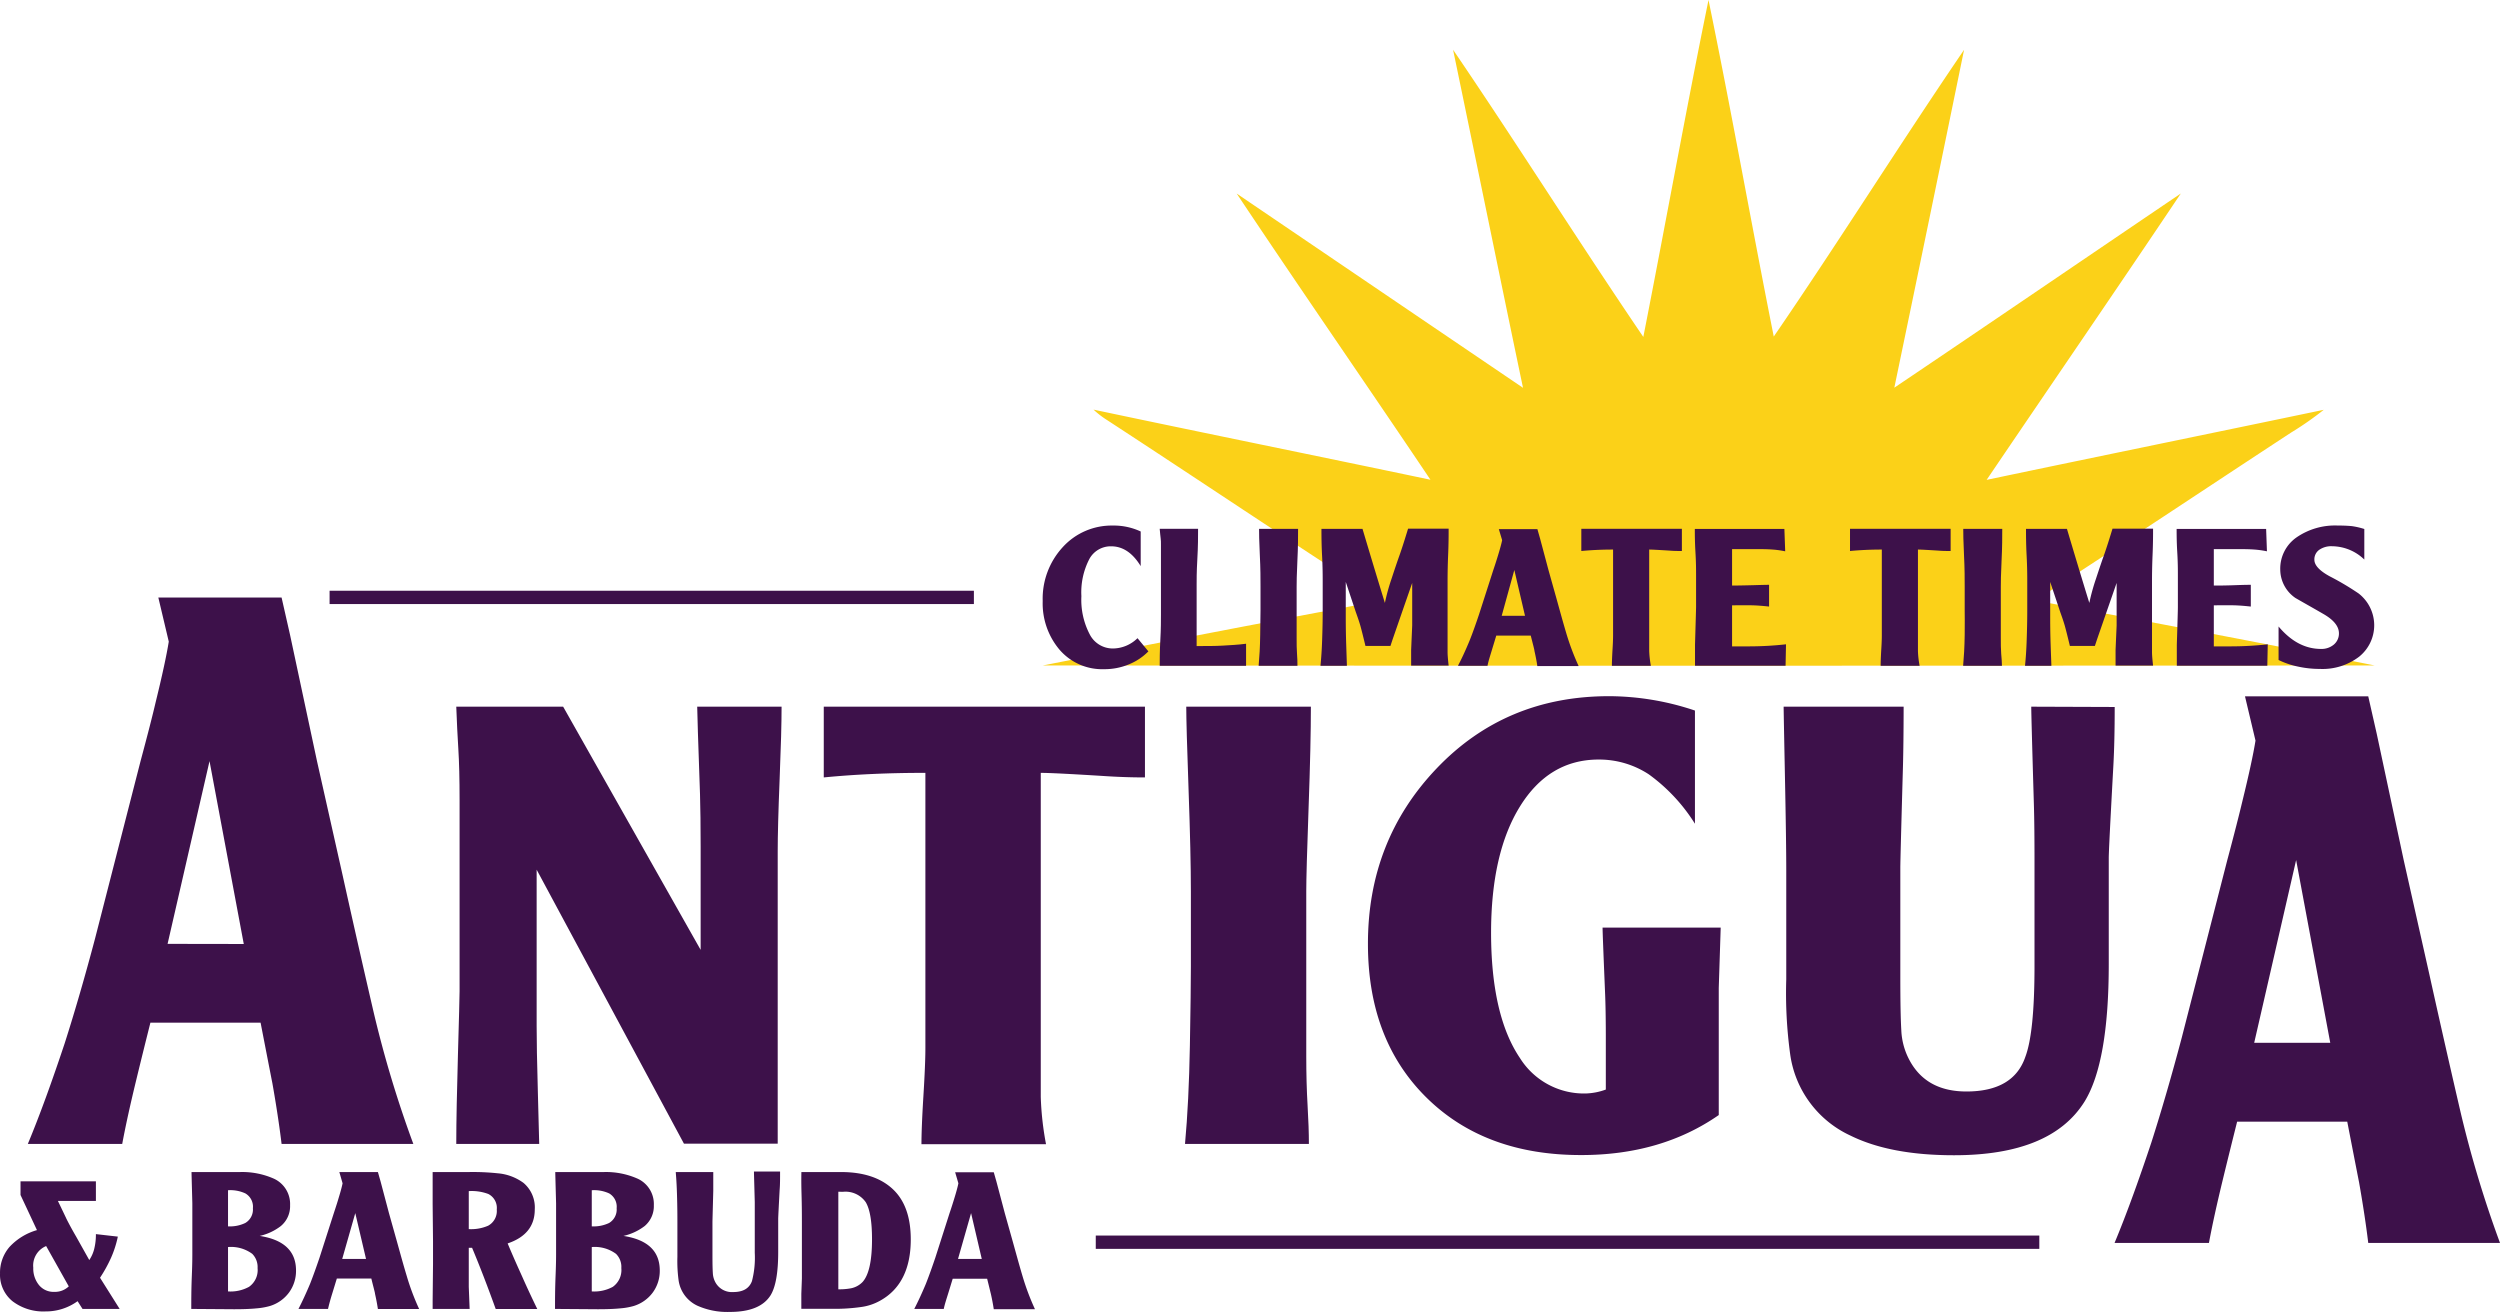 <?xml version="1.0" encoding="UTF-8" standalone="no"?>
<svg
   xmlns:dc="http://purl.org/dc/elements/1.1/"
   xmlns:cc="http://creativecommons.org/ns#"
   xmlns:rdf="http://www.w3.org/1999/02/22-rdf-syntax-ns#"
   xmlns:svg="http://www.w3.org/2000/svg"
   xmlns="http://www.w3.org/2000/svg"
   id="Layer_1"
   data-name="Layer 1"
   viewBox="0 0 400.004 209.918"
   version="1.1"
   width="400.004"
   height="209.918">
  <defs
     id="defs4">
    <style
       id="style2">.cls-1{fill:#fbd118;}.cls-2{fill:#3d114a;}</style>
  </defs>
  <path
     class="cls-1"
     d="m 262.934,53.91 c 3.54,-18 6.77,-36 10.43,-53.91 3.69,17.91 6.87,35.92 10.44,53.85 10.37,-15.13 20.12,-30.71 30.45,-45.88 q -5.53,27 -11.16,54.06 c 15.31,-10.31 30.55,-20.72 45.84,-31.07 -10.28,15.33 -20.72,30.54 -31.07,45.82 18,-3.78 36,-7.46 53.94,-11.21 a 51.1,51.1 0 0 1 -5.24,3.65 c -13.65,8.94 -27.21,18 -40.92,26.87 q 27.17,5 54.28,10.38 -106.53,0.09 -213.06,0 c 18.06,-3.54 36.14,-7.05 54.25,-10.38 -14.76,-9.51 -29.32,-19.31 -44,-28.89 a 14.49,14.49 0 0 1 -2.15,-1.66 c 18,3.81 35.94,7.44 53.91,11.22 -10.28,-15.3 -20.78,-30.45 -31,-45.79 q 22.89,15.54 45.81,31.08 c -3.77,-18 -7.44,-36.07 -11.19,-54.09 10.32,15.17 20.11,30.75 30.44,45.95 z"
     id="path6" />
  <path
     class="cls-2"
     d="m 182.004,102.11 1.74,2.11 a 9.2,9.2 0 0 1 -3.17,2.1 10.13,10.13 0 0 1 -3.92,0.75 9,9 0 0 1 -7.23,-3.24 11.47,11.47 0 0 1 -2.59,-7.66 12.17,12.17 0 0 1 3.22,-8.64 10.57,10.57 0 0 1 8,-3.44 10.16,10.16 0 0 1 4.46,0.95 v 5.54 q -1.93,-3.17 -4.73,-3.17 a 3.88,3.88 0 0 0 -3.51,2.08 11.56,11.56 0 0 0 -1.25,5.9 11.9,11.9 0 0 0 1.35,6.14 4.14,4.14 0 0 0 3.71,2.23 5.69,5.69 0 0 0 3.92,-1.65 z"
     id="path8" />
  <path
     class="cls-2"
     d="m 199.374,103 v 3.53 h -13.82 c 0,-0.92 0,-2.29 0.1,-4.1 0.1,-1.81 0.1,-3.19 0.1,-4.11 V 87.15 c 0,-0.39 0,-0.73 -0.05,-1.05 -0.05,-0.32 -0.08,-0.81 -0.15,-1.49 h 6.14 c 0,1.18 0,2.81 -0.12,4.88 -0.12,2.07 -0.11,3.41 -0.11,4 v 9.88 c 1.59,0 3,0 4.17,-0.07 1.17,-0.07 2.43,-0.13 3.74,-0.3 z"
     id="path10" />
  <path
     class="cls-2"
     d="m 207.594,106.53 h -6.21 c 0.13,-1.4 0.22,-3 0.25,-4.93 0.03,-1.93 0.05,-3.19 0.05,-3.94 v -3.78 c 0,-1.23 0,-2.92 -0.11,-5.08 -0.11,-2.16 -0.12,-3.56 -0.12,-4.18 h 6.24 c 0,1.23 0,2.92 -0.11,5.1 -0.11,2.18 -0.12,3.55 -0.12,4.16 v 8.24 c 0,0.91 0,1.72 0.06,2.47 0.06,0.75 0.07,1.38 0.07,1.94 z"
     id="path12" />
  <path
     class="cls-2"
     d="m 215.504,106.53 h -4.23 c 0.13,-1.25 0.22,-2.63 0.27,-4.13 0.05,-1.5 0.09,-3.07 0.09,-4.74 v -4.47 c 0,-0.94 0,-2.37 -0.1,-4.27 -0.1,-1.9 -0.1,-3.33 -0.1,-4.3 h 6.57 c 1.19,4 2.37,7.92 3.58,11.85 a 32.49,32.49 0 0 1 1.07,-3.88 c 0.44,-1.35 0.89,-2.69 1.36,-4 0.61,-1.78 1,-3.1 1.28,-4 h 6.49 c 0,0.92 0,2.32 -0.08,4.21 -0.08,1.89 -0.09,3.28 -0.09,4.24 v 11.31 c 0,0.44 0.06,1.17 0.17,2.15 h -6 c 0,-1.14 0,-2 0,-2.5 0.11,-2.58 0.17,-3.89 0.17,-3.93 v -6.8 l -1.64,4.72 -1.51,4.36 -0.33,1 h -4 c -0.31,-1.29 -0.56,-2.29 -0.75,-3 -0.19,-0.71 -0.46,-1.49 -0.79,-2.41 l -1.61,-4.83 v 5.42 c 0,0.92 0,2.44 0.07,4.57 0.07,2.13 0.11,3.26 0.11,3.43 z"
     id="path14" />
  <path
     class="cls-2"
     d="m 238.004,106.53 h -4.73 c 0.62,-1.18 1.24,-2.53 1.85,-4 0.51,-1.27 1,-2.67 1.52,-4.21 l 2.28,-7.09 c 0.36,-1.06 0.6,-1.84 0.76,-2.36 0.33,-1.08 0.55,-1.89 0.66,-2.44 l -0.53,-1.77 h 6.17 l 0.43,1.51 1.35,5.06 1.28,4.56 c 0.51,1.83 1,3.64 1.54,5.45 a 39.7,39.7 0 0 0 2,5.33 h -6.61 c -0.1,-0.72 -0.26,-1.54 -0.46,-2.43 0,-0.18 -0.23,-1 -0.59,-2.44 h -5.52 c -0.21,0.71 -0.46,1.51 -0.73,2.41 -0.27,0.9 -0.53,1.67 -0.67,2.42 z m 2.27,-8 h 3.73 l -1.71,-7.33 z"
     id="path16" />
  <path
     class="cls-2"
     d="m 264.144,106.53 h -6.24 q 0,-0.78 0.09,-2.4 c 0.07,-1.07 0.1,-1.88 0.1,-2.44 V 87.93 c -1.8,0 -3.5,0.08 -5.08,0.23 v -3.55 h 16.09 v 3.55 c -0.59,0 -1.23,0 -1.94,-0.06 -1.75,-0.11 -2.85,-0.17 -3.29,-0.17 v 16.22 a 16,16 0 0 0 0.27,2.38 z"
     id="path18" />
  <path
     class="cls-2"
     d="m 285.764,103.09 -0.07,3.43 h -14.49 c 0,-1.51 0,-2.63 0,-3.35 q 0.16,-5.38 0.17,-6 v -5.15 c 0,-0.8 0,-2 -0.1,-3.67 -0.1,-1.67 -0.1,-2.89 -0.1,-3.72 h 14.33 l 0.13,3.58 a 15.5,15.5 0 0 0 -2.14,-0.29 c -0.73,-0.05 -1.51,-0.06 -2.36,-0.06 h -4 v 5.83 q 1,0 3.39,-0.06 c 1.58,-0.05 2.42,-0.06 2.53,-0.06 v 3.48 c -1,-0.11 -1.89,-0.18 -2.71,-0.2 -0.82,-0.02 -1.89,0 -3.21,0 v 6.57 h 2.87 a 53.6,53.6 0 0 0 5.76,-0.33 z"
     id="path20" />
  <path
     class="cls-2"
     d="m 307.144,106.53 h -6.24 q 0,-0.78 0.09,-2.4 c 0.07,-1.07 0.1,-1.88 0.1,-2.44 V 87.93 c -1.8,0 -3.5,0.08 -5.09,0.23 v -3.55 h 16.1 v 3.55 c -0.59,0 -1.24,0 -1.94,-0.06 -1.75,-0.11 -2.85,-0.17 -3.29,-0.17 v 16.22 a 14.77,14.77 0 0 0 0.27,2.38 z"
     id="path22" />
  <path
     class="cls-2"
     d="m 320.314,106.53 h -6.21 c 0.13,-1.4 0.22,-3 0.25,-4.93 0.03,-1.93 0,-3.19 0,-3.94 v -3.78 c 0,-1.23 0,-2.92 -0.11,-5.08 -0.11,-2.16 -0.12,-3.56 -0.12,-4.18 h 6.24 c 0,1.23 0,2.92 -0.11,5.1 -0.11,2.18 -0.12,3.55 -0.12,4.16 v 8.24 c 0,0.91 0,1.72 0.06,2.47 0.06,0.75 0.12,1.38 0.12,1.94 z"
     id="path24" />
  <path
     class="cls-2"
     d="m 328.224,106.53 h -4.22 c 0.13,-1.25 0.22,-2.63 0.27,-4.13 0.05,-1.5 0.09,-3.07 0.09,-4.74 v -4.47 c 0,-0.94 0,-2.37 -0.1,-4.27 -0.1,-1.9 -0.1,-3.33 -0.1,-4.3 h 6.55 c 1.19,4 2.37,7.92 3.58,11.85 a 32.49,32.49 0 0 1 1.07,-3.88 c 0.44,-1.35 0.89,-2.69 1.36,-4 0.61,-1.78 1,-3.1 1.28,-4 h 6.49 c 0,0.92 0,2.32 -0.08,4.21 -0.08,1.89 -0.09,3.28 -0.09,4.24 v 11.31 c 0,0.44 0.06,1.17 0.17,2.15 h -6 c 0,-1.14 0,-2 0,-2.5 0.11,-2.58 0.17,-3.89 0.17,-3.93 v -6.8 l -1.64,4.72 -1.51,4.36 -0.33,1 h -4 c -0.31,-1.29 -0.56,-2.29 -0.75,-3 -0.19,-0.71 -0.46,-1.49 -0.79,-2.41 l -1.61,-4.83 v 5.42 c 0,0.92 0,2.44 0.07,4.57 0.07,2.13 0.12,3.26 0.12,3.43 z"
     id="path26" />
  <path
     class="cls-2"
     d="m 362.844,103.09 -0.07,3.43 h -14.48 c 0,-1.51 0,-2.63 0,-3.35 q 0.17,-5.38 0.17,-6 v -5.15 c 0,-0.8 0,-2 -0.1,-3.67 -0.1,-1.67 -0.1,-2.89 -0.1,-3.72 h 14.32 l 0.13,3.58 a 15.36,15.36 0 0 0 -2.13,-0.29 c -0.73,-0.05 -1.52,-0.06 -2.37,-0.06 h -4 v 5.83 c 0.68,0 1.81,0 3.38,-0.06 1.57,-0.06 2.42,-0.06 2.54,-0.06 v 3.48 c -1,-0.11 -1.89,-0.18 -2.71,-0.2 -0.82,-0.02 -1.89,0 -3.21,0 v 6.57 h 2.82 a 53.47,53.47 0 0 0 5.81,-0.33 z"
     id="path28" />
  <path
     class="cls-2"
     d="m 364.574,105.6 v -5.36 q 3,3.58 6.77,3.59 a 3.06,3.06 0 0 0 2.08,-0.7 2.31,2.31 0 0 0 0.81,-1.8 c 0,-1.09 -0.81,-2.12 -2.43,-3.06 -1.62,-0.94 -3,-1.71 -4.53,-2.59 a 5.54,5.54 0 0 1 -2.43,-4.56 6.09,6.09 0 0 1 2.54,-5.09 10.83,10.83 0 0 1 6.72,-1.94 21.39,21.39 0 0 1 2.19,0.09 12.07,12.07 0 0 1 2,0.46 v 4.89 a 7.49,7.49 0 0 0 -5.12,-2.13 3.37,3.37 0 0 0 -2.09,0.57 1.87,1.87 0 0 0 -0.78,1.59 c 0,0.88 0.83,1.77 2.47,2.66 a 43.84,43.84 0 0 1 4.6,2.73 6.44,6.44 0 0 1 0.08,10.13 9.65,9.65 0 0 1 -6.29,1.95 16.37,16.37 0 0 1 -3.5,-0.38 13,13 0 0 1 -3.09,-1.05 z"
     id="path30" />
  <path
     class="cls-2"
     d="m 54.814,140.02 -4.09,-18.22 -4.31,-20.19 -1.36,-6 h -19.72 l 1.67,7.05 c -0.35,2.18 -1.05,5.42 -2.1,9.7 q -0.73,3.15 -2.42,9.44 l -7.27,28.35 q -2.43,9.16 -4.86,16.77 c -2,6 -3.94,11.4 -5.9,16.11 H 19.554 c 0.56,-3 1.28,-6.24 2.15,-9.84 0.87,-3.6 1.66,-6.77 2.36,-9.56 h 17.63 q 1.68,8.66 1.89,9.7 c 0.63,3.58 1.12,6.82 1.47,9.7 h 21.08 a 179.91,179.91 0 0 1 -6.39,-21.24 q -2.52,-10.87 -4.93,-21.77 z m -28,11 6.71,-29.24 5.48,29.26 z"
     id="path32" />
  <path
     class="cls-2"
     d="m 112.004,127.13 c 0.06,2.16 0.1,4.92 0.1,8.29 v 16.56 L 90.104,113.07 h -17.1 c 0.09,2.45 0.2,4.71 0.33,6.76 0.13,2.05 0.2,4.81 0.2,8.23 v 30.54 c 0,0.9 -0.1,4.26 -0.26,10.07 -0.16,5.81 -0.27,10.59 -0.27,14.36 h 13.27 q 0,-0.52 -0.21,-8.07 -0.21,-7.55 -0.2,-10.81 v -25 l 23.57,43.84 h 15 v -46.75 c 0,-2.57 0.1,-6.46 0.31,-11.63 0.21,-5.17 0.31,-9 0.31,-11.54 h -13.5 q 0,1.26 0.45,14.06 z"
     id="path34" />
  <path
     class="cls-2"
     d="m 131.804,124.39 q 7.6,-0.74 16.26,-0.73 v 44 c 0,1.74 -0.11,4.33 -0.32,7.75 -0.21,3.42 -0.31,6 -0.31,7.66 h 19.93 a 48.52,48.52 0 0 1 -0.84,-7.55 v -51.86 q 2.08,0 10.49,0.53 c 2.23,0.14 4.3,0.2 6.18,0.2 v -11.32 h -51.39 z"
     id="path36" />
  <path
     class="cls-2"
     d="m 209.004,142.65 c 0,-2 0.12,-6.41 0.37,-13.33 0.25,-6.92 0.37,-12.34 0.37,-16.25 h -19.94 q 0,2.94 0.37,13.32 0.37,10.38 0.37,16.26 v 12.06 q 0,3.57 -0.16,12.59 -0.16,9.02 -0.78,15.73 h 19.82 c 0,-1.75 -0.07,-3.8 -0.21,-6.18 -0.14,-2.38 -0.21,-5 -0.21,-7.88 z"
     id="path38" />
  <path
     class="cls-2"
     d="m 256.824,159.12 q 0.1,2.41 0.11,6.4 v 8.81 a 10.1,10.1 0 0 1 -3.25,0.63 12.09,12.09 0 0 1 -10.49,-5.67 q -4.6,-6.81 -4.62,-20 0,-12.79 4.62,-20.25 4.62,-7.46 12.48,-7.51 a 14.49,14.49 0 0 1 8.13,2.36 28.19,28.19 0 0 1 7.39,7.91 v -18.11 a 43.42,43.42 0 0 0 -13.74,-2.3 q -16.56,0 -27.58,11.55 -11.02,11.55 -11,28.1 0,15.31 9.34,24.55 9.34,9.24 24.79,9.22 12.8,0 22,-6.4 v -20.34 l 0.31,-9.65 h -18.9 c 0,0.63 0.14,4.19 0.41,10.7 z"
     id="path40" />
  <path
     class="cls-2"
     d="m 325.004,113.07 q 0,1.47 0.42,15.62 c 0.07,2.38 0.1,5.47 0.1,9.24 v 16.67 q 0,10.6 -1.46,14.48 -1.89,5.56 -9.44,5.56 -6.3,0 -9,-4.82 a 11.07,11.07 0 0 1 -1.41,-4.93 c -0.11,-1.83 -0.16,-4.68 -0.16,-8.6 v -17.42 q 0,-1.36 0.42,-16.15 0.1,-3.66 0.11,-9.65 h -19.2 q 0,0.74 0.21,11.22 0.21,10.48 0.21,15 v 17.41 a 72.1,72.1 0 0 0 0.63,12 16.87,16.87 0 0 0 9.65,13 q 6.39,3.15 16.57,3.14 15.53,0 20.88,-8.59 c 2.58,-4.19 3.87,-11.55 3.87,-22 v -17 q 0,-1.28 0.74,-14.8 c 0.14,-2.58 0.21,-5.7 0.21,-9.33 z"
     id="path42" />
  <path
     class="cls-2"
     d="m 393.614,177.6 q -2.52,-10.87 -4.93,-21.77 l -4.09,-18.22 -4.31,-20.19 -1.36,-6 h -19.72 l 1.68,7.08 c -0.35,2.18 -1.05,5.42 -2.1,9.7 -0.5,2.1 -1.3,5.25 -2.42,9.44 l -7.27,28.35 q -2.43,9.16 -4.86,16.77 c -2,6 -3.94,11.4 -5.9,16.11 h 15.1 c 0.56,-3 1.28,-6.24 2.15,-9.84 0.87,-3.6 1.66,-6.76 2.36,-9.56 h 17.62 q 1.68,8.66 1.89,9.7 c 0.63,3.58 1.12,6.82 1.47,9.7 h 21.08 a 179.33,179.33 0 0 1 -6.39,-21.27 z m -32.94,-10.75 6.71,-29.24 5.46,29.24 z"
     id="path44" />
  <path
     class="cls-2"
     d="m 19.144,209.43 h -5.94 l -0.79,-1.24 a 8.63,8.63 0 0 1 -5.12,1.64 8.13,8.13 0 0 1 -5.29,-1.63 5.43,5.43 0 0 1 -2,-4.42 6.31,6.31 0 0 1 1.5,-4.25 9.58,9.58 0 0 1 4.41,-2.71 l -2.63,-5.62 v -2.18 H 15.344 v 3.13 H 9.264 c 0.81,1.69 1.27,2.64 1.38,2.89 0.44,0.87 0.95,1.81 1.54,2.82 l 2.1,3.75 a 5.62,5.62 0 0 0 0.79,-1.78 9.49,9.49 0 0 0 0.27,-2.37 l 3.51,0.4 a 16.77,16.77 0 0 1 -1.07,3.35 22.35,22.35 0 0 1 -1.78,3.23 z M 7.384,199.37 a 3.37,3.37 0 0 0 -2.06,3.46 4.19,4.19 0 0 0 0.92,2.79 3,3 0 0 0 2.43,1.08 3.19,3.19 0 0 0 2.33,-0.88 z"
     id="path46" />
  <path
     class="cls-2"
     d="m 30.604,209.43 c 0,-1.38 0,-3.15 0.09,-5.33 0.09,-2.18 0.08,-3.42 0.08,-3.77 v -4.8 c 0,-1.23 0,-2.23 0,-3 -0.08,-3 -0.13,-4.71 -0.13,-5 h 7.75 a 12.48,12.48 0 0 1 5.29,1 4.45,4.45 0 0 1 2.73,4.31 4.13,4.13 0 0 1 -1.48,3.33 8.66,8.66 0 0 1 -3.38,1.58 c 3.87,0.6 5.81,2.44 5.81,5.54 a 5.84,5.84 0 0 1 -1.11,3.5 5.94,5.94 0 0 1 -3.06,2.17 10.78,10.78 0 0 1 -2.15,0.38 c -0.89,0.09 -2.09,0.14 -3.6,0.14 z m 5.88,-19 v 5.79 a 5.67,5.67 0 0 0 2.76,-0.54 2.49,2.49 0 0 0 1.22,-2.36 2.45,2.45 0 0 0 -1.22,-2.38 5.73,5.73 0 0 0 -2.76,-0.5 z m 0,9.13 v 7.07 a 6.15,6.15 0 0 0 3.35,-0.73 3.27,3.27 0 0 0 1.38,-3 3,3 0 0 0 -0.85,-2.28 5.7,5.7 0 0 0 -3.88,-1.09 z"
     id="path48" />
  <path
     class="cls-2"
     d="m 52.484,209.43 h -4.73 c 0.61,-1.18 1.23,-2.53 1.85,-4 0.5,-1.27 1,-2.67 1.52,-4.2 l 2.28,-7.1 c 0.35,-1.06 0.6,-1.84 0.75,-2.36 0.33,-1.07 0.55,-1.89 0.66,-2.44 l -0.52,-1.8 h 6.17 l 0.43,1.51 1.34,5.06 1.28,4.56 c 0.51,1.83 1,3.64 1.55,5.45 a 38,38 0 0 0 2,5.33 h -6.6 c -0.11,-0.72 -0.26,-1.54 -0.46,-2.43 0,-0.18 -0.24,-1 -0.59,-2.44 h -5.52 c -0.22,0.71 -0.46,1.51 -0.74,2.41 -0.28,0.9 -0.5,1.71 -0.67,2.45 z m 2.27,-8 h 3.81 l -1.72,-7.33 z"
     id="path50" />
  <path
     class="cls-2"
     d="m 75.144,209.43 h -5.92 v -1.32 l 0.06,-5.83 v -3.69 l -0.06,-5.91 v -5.15 h 5.78 a 37.94,37.94 0 0 1 4.64,0.2 8.08,8.08 0 0 1 4.12,1.54 5.13,5.13 0 0 1 1.8,4.24 c 0,2.65 -1.44,4.46 -4.34,5.44 0.64,1.54 1.41,3.29 2.31,5.27 0.54,1.23 1.35,3 2.43,5.22 h -6.65 q -2,-5.55 -3.78,-9.79 h -0.53 v 2.73 q 0,1.74 0,3.51 z m -0.14,-18.85 v 6.08 a 6.86,6.86 0 0 0 3.09,-0.54 2.67,2.67 0 0 0 1.39,-2.59 2.5,2.5 0 0 0 -1.35,-2.49 7.57,7.57 0 0 0 -3.13,-0.46 z"
     id="path52" />
  <path
     class="cls-2"
     d="m 88.804,209.43 c 0,-1.38 0,-3.15 0.09,-5.33 0.09,-2.18 0.08,-3.42 0.08,-3.77 v -4.8 c 0,-1.23 0,-2.23 0,-3 -0.08,-3 -0.13,-4.71 -0.13,-5 h 7.76 a 12.46,12.46 0 0 1 5.28,1 4.45,4.45 0 0 1 2.73,4.31 4.16,4.16 0 0 1 -1.47,3.33 8.78,8.78 0 0 1 -3.39,1.58 c 3.88,0.6 5.81,2.44 5.81,5.54 a 5.84,5.84 0 0 1 -1.11,3.5 5.94,5.94 0 0 1 -3.06,2.17 10.65,10.65 0 0 1 -2.15,0.38 c -0.89,0.09 -2.08,0.14 -3.6,0.14 z m 5.88,-19 v 5.79 a 5.74,5.74 0 0 0 2.77,-0.54 2.5,2.5 0 0 0 1.21,-2.36 2.46,2.46 0 0 0 -1.21,-2.38 5.77,5.77 0 0 0 -2.77,-0.5 z m 0,9.13 v 7.07 a 6.21,6.21 0 0 0 3.36,-0.73 3.29,3.29 0 0 0 1.37,-3 2.94,2.94 0 0 0 -0.85,-2.28 5.7,5.7 0 0 0 -3.88,-1.09 z"
     id="path54" />
  <path
     class="cls-2"
     d="m 108.124,187.53 h 6 c 0,1.25 0,2.26 0,3 -0.08,3.08 -0.13,4.77 -0.13,5 v 5.45 q 0,1.85 0.06,2.7 a 3.4,3.4 0 0 0 0.43,1.53 3,3 0 0 0 2.83,1.52 c 1.58,0 2.56,-0.58 3,-1.75 a 14.93,14.93 0 0 0 0.45,-4.52 v -5.22 c 0,-1.19 0,-2.15 0,-2.89 -0.08,-3 -0.13,-4.59 -0.13,-4.9 h 4.18 c 0,1.14 0,2.12 -0.07,2.92 -0.15,2.82 -0.23,4.38 -0.23,4.64 v 5.32 c 0,3.29 -0.41,5.58 -1.21,6.9 q -1.68,2.69 -6.54,2.68 a 11.72,11.72 0 0 1 -5.19,-1 5.3,5.3 0 0 1 -3,-4.07 23,23 0 0 1 -0.19,-3.74 v -5.45 c 0,-1 0,-2.52 -0.07,-4.7 -0.07,-2.18 -0.19,-3.27 -0.19,-3.42 z"
     id="path56" />
  <path
     class="cls-2"
     d="m 128.224,187.53 h 6.34 c 3.57,0 6.32,0.91 8.26,2.71 1.94,1.8 2.9,4.49 2.9,8.07 0,4.7 -1.64,8 -4.92,9.81 a 8.49,8.49 0 0 1 -3,1 29.53,29.53 0 0 1 -4.7,0.29 h -4.89 c 0,-0.78 0,-1.58 0,-2.4 l 0.09,-2.44 v -9 c 0,-0.92 0,-2.46 -0.06,-4.59 -0.06,-2.13 -0.02,-3.3 -0.02,-3.45 z m 5.91,3.15 v 15.61 a 9.79,9.79 0 0 0 2.07,-0.17 3.52,3.52 0 0 0 1.81,-1 c 1,-1.11 1.51,-3.38 1.51,-6.83 q 0,-4.25 -1,-5.93 a 3.94,3.94 0 0 0 -3.64,-1.67 z"
     id="path58" />
  <path
     class="cls-2"
     d="m 151.004,209.43 h -4.72 c 0.61,-1.18 1.23,-2.53 1.85,-4 0.5,-1.27 1,-2.67 1.52,-4.2 l 2.27,-7.1 c 0.36,-1.06 0.6,-1.84 0.76,-2.36 0.33,-1.07 0.55,-1.89 0.66,-2.44 l -0.52,-1.77 h 6.18 l 0.43,1.51 1.34,5.06 1.28,4.56 c 0.51,1.83 1,3.64 1.54,5.45 a 39.18,39.18 0 0 0 2,5.33 h -6.59 c -0.11,-0.72 -0.26,-1.54 -0.46,-2.43 -0.05,-0.18 -0.24,-1 -0.6,-2.44 h -5.51 c -0.22,0.71 -0.46,1.51 -0.74,2.41 -0.28,0.9 -0.54,1.68 -0.69,2.42 z m 2.28,-8 h 3.8 l -1.71,-7.33 z"
     id="path60" />
  <rect
     class="cls-2"
     x="175.324"
     y="197.69"
     width="150.97"
     height="2.13"
     id="rect62" />
  <rect
     class="cls-2"
     x="52.734"
     y="94.52"
     width="103.09"
     height="2.13"
     id="rect64" />
</svg>
